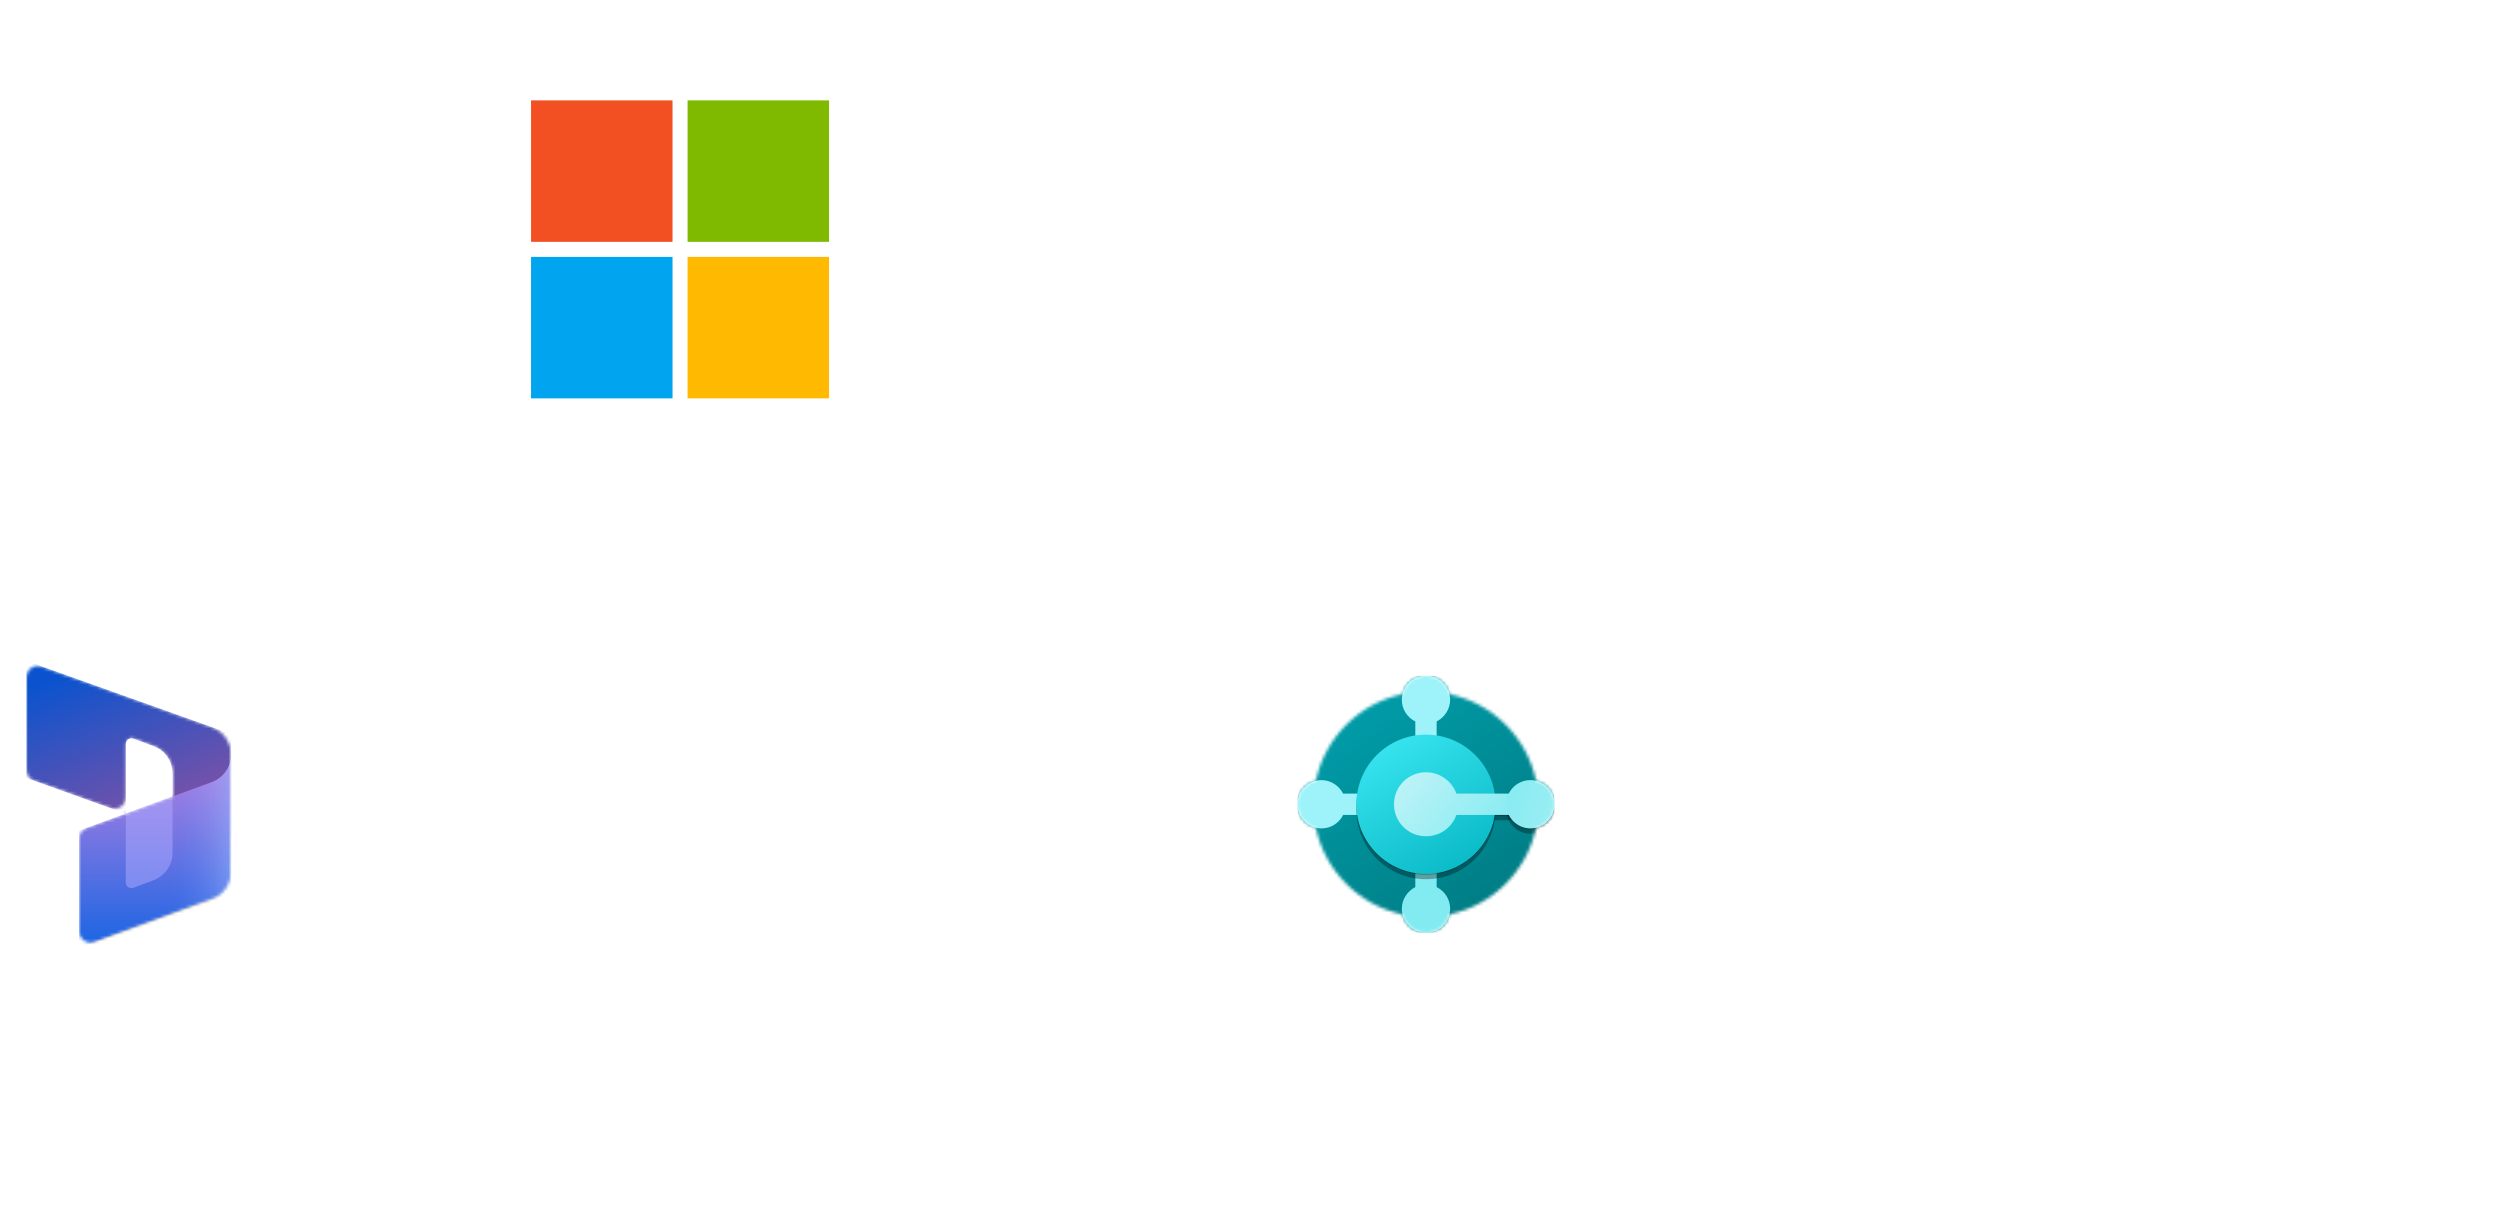 <?xml version="1.0" encoding="UTF-8"?> <svg xmlns="http://www.w3.org/2000/svg" xmlns:xlink="http://www.w3.org/1999/xlink" version="1.1" id="Lager_1" x="0px" y="0px" viewBox="0 0 797 387.7" style="enable-background:new 0 0 797 387.7;" xml:space="preserve"> <style type="text/css"> .st0{clip-path:url(#SVGID_2_);} .st1{fill:#FFFFFF;filter:url(#Adobe_OpacityMaskFilter);} .st2{mask:url(#mask0_2_);} .st3{fill:url(#SVGID_3_);} .st4{opacity:0.24;} .st5{opacity:0.32;} .st6{fill:url(#SVGID_4_);} .st7{opacity:0.5;fill:url(#SVGID_5_);enable-background:new ;} .st8{opacity:0.5;fill:#B0ADFF;enable-background:new ;} .st9{clip-path:url(#SVGID_7_);} .st10{fill:#8DF7DB;filter:url(#Adobe_OpacityMaskFilter_1_);} .st11{mask:url(#mask0_1_);} .st12{fill:url(#SVGID_8_);} .st13{fill:#9DF3F9;} .st14{fill:#82EBF1;} .st15{fill-opacity:0.32;} .st16{fill-opacity:0.24;} .st17{fill:url(#SVGID_9_);} .st18{fill:url(#SVGID_10_);} .st19{fill:url(#SVGID_11_);} .st20{fill:#FFFFFF;} .st21{fill:#F25022;} .st22{fill:#7FBA00;} .st23{fill:#00A4EF;} .st24{fill:#FFB900;} </style> <g> <g> <g> <defs> <rect id="SVGID_1_" x="-2.8" y="211.6" width="89.6" height="89.6"></rect> </defs> <clipPath id="SVGID_2_"> <use xlink:href="#SVGID_1_" style="overflow:visible;"></use> </clipPath> <g class="st0"> <defs> <filter id="Adobe_OpacityMaskFilter" filterUnits="userSpaceOnUse" x="8.4" y="210.7" width="65.3" height="93.3"> <feColorMatrix type="matrix" values="1 0 0 0 0 0 1 0 0 0 0 0 1 0 0 0 0 0 1 0"></feColorMatrix> </filter> </defs> <mask maskUnits="userSpaceOnUse" x="8.4" y="210.7" width="65.3" height="93.3" id="mask0_2_"> <path class="st1" d="M73.7,240.6c0-3.9-2.5-7.5-6.2-8.8l-54.1-19.3c-2.4-0.9-5,0.9-5,3.5v29.4c0,1.6,1,3,2.5,3.5l24.3,8.7 c2.4,0.9,5-0.9,5-3.5v-16.9c0-1.3,1.3-2.2,2.5-1.7l6.4,2.4c3.6,1.4,6,4.8,6,8.7v7.3l-27.4,10c-1.5,0.5-2.5,1.9-2.5,3.5v29.4 c0,2.6,2.6,4.4,5,3.5l37.4-13.7c3.7-1.3,6.1-4.8,6.1-8.8L73.7,240.6z"></path> </mask> <g class="st2"> <linearGradient id="SVGID_3_" gradientUnits="userSpaceOnUse" x1="29.839" y1="152.205" x2="47.203" y2="106.752" gradientTransform="matrix(1 0 0 -1 0 363.962)"> <stop offset="0" style="stop-color:#0B53CE"></stop> <stop offset="1" style="stop-color:#7252AA"></stop> </linearGradient> <path class="st3" d="M8.4,210.7L73.7,234v32c0,2.6-2.6,4.4-5,3.5L55,264.7v-18.1c0-3.9-2.4-7.4-6-8.7l-6.4-2.4 c-1.2-0.5-2.5,0.4-2.5,1.7v22.2L8.4,248V210.7z"></path> <g> <g> <path class="st4" d="M73.7,240.9L73.7,240.9c0,3.9-2.4,7.4-6.1,8.8l-42.4,15.5v37.3l48.5-17.7V240.9z"></path> </g> </g> <g> <g> <path class="st5" d="M73.7,242.4L73.7,242.4c0,3.9-2.4,7.4-6.1,8.8l-42.4,15.5V304l48.5-17.7V242.4z"></path> </g> </g> <linearGradient id="SVGID_4_" gradientUnits="userSpaceOnUse" x1="49.406" y1="65.132" x2="49.406" y2="119.311" gradientTransform="matrix(1 0 0 -1 0 363.962)"> <stop offset="0" style="stop-color:#2266E3"></stop> <stop offset="1" style="stop-color:#AE7FE2"></stop> </linearGradient> <path class="st6" d="M73.7,240.5L73.7,240.5c0,3.9-2.4,7.4-6.1,8.8l-42.4,15.5v37.3l48.5-17.7V240.5z"></path> <linearGradient id="SVGID_5_" gradientUnits="userSpaceOnUse" x1="73.661" y1="92.645" x2="55.075" y2="92.645" gradientTransform="matrix(1 0 0 -1 0 363.962)"> <stop offset="0" style="stop-color:#94B9FF"></stop> <stop offset="0.288" style="stop-color:#94B9FF;stop-opacity:0.524"></stop> <stop offset="1" style="stop-color:#538FFF;stop-opacity:0"></stop> </linearGradient> <path class="st7" d="M73.7,240.5L73.7,240.5c0,3.9-2.4,7.4-6.1,8.8l-42.4,15.5v37.3l48.5-17.7V240.5z"></path> <path class="st8" d="M55,253.9l-14.9,5.5l0,21.9c0,1.3,1.3,2.2,2.5,1.7l6.4-2.4c3.6-1.4,6-4.8,6-8.7V253.9z"></path> </g> </g> </g> <g> <defs> <rect id="SVGID_6_" x="413.6" y="215.4" width="82" height="82"></rect> </defs> <clipPath id="SVGID_7_"> <use xlink:href="#SVGID_6_" style="overflow:visible;"></use> </clipPath> <g class="st9"> <defs> <filter id="Adobe_OpacityMaskFilter_1_" filterUnits="userSpaceOnUse" x="413.6" y="215.4" width="82" height="82"> <feColorMatrix type="matrix" values="1 0 0 0 0 0 1 0 0 0 0 0 1 0 0 0 0 0 1 0"></feColorMatrix> </filter> </defs> <mask maskUnits="userSpaceOnUse" x="413.6" y="215.4" width="82" height="82" id="mask0_1_"> <path class="st10" d="M413.6,256.4c0,3.6,2.5,6.7,5.9,7.5c2.9,13.8,13.8,24.7,27.6,27.6c0.8,3.4,3.8,5.9,7.5,5.9 s6.7-2.5,7.5-5.9c13.8-2.9,24.7-13.8,27.6-27.6c3.4-0.8,5.9-3.8,5.9-7.5c0-3.6-2.5-6.7-5.9-7.5c-2.9-13.8-13.8-24.7-27.6-27.6 c-0.8-3.4-3.8-5.9-7.5-5.9s-6.7,2.5-7.5,5.9c-13.8,2.9-24.7,13.8-27.6,27.6C416.2,249.7,413.6,252.8,413.6,256.4z"></path> </mask> <g class="st11"> <linearGradient id="SVGID_8_" gradientUnits="userSpaceOnUse" x1="433.211" y1="138.99" x2="475.855" y2="76.409" gradientTransform="matrix(1 0 0 -1 0 363.962)"> <stop offset="0" style="stop-color:#009CA8"></stop> <stop offset="1" style="stop-color:#007D85"></stop> </linearGradient> <circle class="st12" cx="454.6" cy="256.4" r="41"></circle> <path class="st13" d="M458,230c2.5-1.3,4.3-3.9,4.3-6.9c0-4.2-3.4-7.7-7.7-7.7s-7.7,3.4-7.7,7.7c0,3,1.7,5.6,4.3,6.9v5.1h6.8 V230z"></path> <path class="st14" d="M451.2,282.8c-2.5,1.3-4.3,3.9-4.3,6.9c0,4.2,3.4,7.7,7.7,7.7s7.7-3.4,7.7-7.7c0-3-1.7-5.6-4.3-6.9v-5.1 h-6.8V282.8z"></path> <path class="st13" d="M428.2,253c-1.3-2.5-3.9-4.3-6.9-4.3c-4.2,0-7.7,3.4-7.7,7.7c0,4.2,3.4,7.7,7.7,7.7c3,0,5.6-1.7,6.9-4.3 h5.1V253H428.2z"></path> <g> <circle class="st15" cx="454.6" cy="258.1" r="22.2"></circle> <path class="st15" d="M464.3,261.5c-1.4,4-5.2,6.8-9.7,6.8c-5.7,0-10.2-4.6-10.2-10.2c0-5.7,4.6-10.2,10.2-10.2 c4.5,0,8.3,2.9,9.7,6.8h17.7v6.8H464.3z"></path> <path class="st15" d="M487.9,265.8c-4.2,0-7.7-3.4-7.7-7.7c0-4.2,3.4-7.7,7.7-7.7c4.2,0,7.7,3.4,7.7,7.7 C495.6,262.3,492.2,265.8,487.9,265.8z"></path> </g> <g> <circle class="st16" cx="454.6" cy="256.7" r="22.2"></circle> <path class="st16" d="M464.3,260.1c-1.4,4-5.2,6.8-9.7,6.8c-5.7,0-10.2-4.6-10.2-10.2c0-5.7,4.6-10.2,10.2-10.2 c4.5,0,8.3,2.9,9.7,6.8h17.7v6.8H464.3z"></path> <path class="st16" d="M487.9,264.4c-4.2,0-7.7-3.4-7.7-7.7c0-4.2,3.4-7.7,7.7-7.7c4.2,0,7.7,3.4,7.7,7.7 C495.6,261,492.2,264.4,487.9,264.4z"></path> </g> <linearGradient id="SVGID_9_" gradientUnits="userSpaceOnUse" x1="442.736" y1="127.304" x2="472.088" y2="78.568" gradientTransform="matrix(1 0 0 -1 0 363.962)"> <stop offset="0" style="stop-color:#36E3EE"></stop> <stop offset="1" style="stop-color:#00B1BE"></stop> </linearGradient> <circle class="st17" cx="454.6" cy="256.4" r="22.2"></circle> <linearGradient id="SVGID_10_" gradientUnits="userSpaceOnUse" x1="439.976" y1="127.788" x2="477.635" y2="94.005" gradientTransform="matrix(1 0 0 -1 0 363.962)"> <stop offset="0" style="stop-color:#D2F6F9"></stop> <stop offset="1" style="stop-color:#82EBF1"></stop> <stop offset="1" style="stop-color:#82EBF1"></stop> </linearGradient> <path class="st18" d="M464.3,259.8c-1.4,4-5.2,6.8-9.7,6.8c-5.7,0-10.2-4.6-10.2-10.2c0-5.7,4.6-10.2,10.2-10.2 c4.5,0,8.3,2.9,9.7,6.8h17.7v6.8H464.3z"></path> <linearGradient id="SVGID_11_" gradientUnits="userSpaceOnUse" x1="496.266" y1="104.605" x2="475.221" y2="112.082" gradientTransform="matrix(1 0 0 -1 0 363.962)"> <stop offset="0" style="stop-color:#9AEEF3"></stop> <stop offset="1" style="stop-color:#82EBF1"></stop> </linearGradient> <path class="st19" d="M487.9,264.1c-4.2,0-7.7-3.4-7.7-7.7c0-4.2,3.4-7.7,7.7-7.7c4.2,0,7.7,3.4,7.7,7.7 C495.6,260.6,492.2,264.1,487.9,264.1z"></path> </g> </g> </g> <g> <path class="st20" d="M103.9,270.7v-29.4h8.1c10.4,0,15.5,4.8,15.5,14.3c0,4.5-1.4,8.2-4.3,10.9s-6.7,4.1-11.6,4.1H103.9z M107.3,244.4v23.2h4.4c3.9,0,6.9-1,9-3.1s3.2-5,3.2-8.8c0-7.5-4-11.3-12-11.3H107.3z"></path> <path class="st20" d="M149.2,249.7l-9.7,24.4c-1.7,4.3-4.1,6.5-7.3,6.5c-0.9,0-1.6-0.1-2.2-0.3v-3c0.7,0.2,1.4,0.4,2,0.4 c1.7,0,3-1,3.8-3l1.7-4l-8.2-21h3.7l5.7,16.2c0.1,0.2,0.2,0.7,0.4,1.6h0.1c0.1-0.3,0.2-0.8,0.4-1.6l6-16.2H149.2z"></path> <path class="st20" d="M169.5,270.7h-3.4v-12c0-4.5-1.6-6.7-4.9-6.7c-1.7,0-3.1,0.6-4.2,1.9s-1.7,2.9-1.7,4.8v12H152v-21h3.4v3.5 h0.1c1.6-2.7,3.9-4,6.9-4c2.3,0,4.1,0.7,5.3,2.2s1.8,3.6,1.8,6.4V270.7z"></path> <path class="st20" d="M189.6,270.7h-3.4v-3.3h-0.1c-1.5,2.5-3.6,3.8-6.5,3.8c-2.1,0-3.7-0.6-4.9-1.7s-1.8-2.6-1.8-4.4 c0-3.9,2.3-6.2,6.9-6.8l6.3-0.9c0-3.6-1.4-5.4-4.3-5.4c-2.5,0-4.8,0.9-6.8,2.6v-3.4c2.1-1.3,4.4-2,7.1-2c4.9,0,7.4,2.6,7.4,7.8 V270.7z M186.3,260l-5.1,0.7c-1.6,0.2-2.7,0.6-3.5,1.2s-1.2,1.5-1.2,2.9c0,1,0.4,1.9,1.1,2.5c0.7,0.6,1.7,1,2.9,1 c1.7,0,3-0.6,4.1-1.8c1.1-1.2,1.6-2.6,1.6-4.4V260z"></path> <path class="st20" d="M224.6,270.7h-3.4v-12.1c0-2.3-0.4-4-1.1-5c-0.7-1-1.9-1.6-3.6-1.6c-1.4,0-2.7,0.7-3.7,2 c-1,1.3-1.5,2.9-1.5,4.7v12H208v-12.5c0-4.1-1.6-6.2-4.8-6.2c-1.5,0-2.7,0.6-3.7,1.9s-1.4,2.8-1.4,4.8v12h-3.4v-21h3.4v3.3h0.1 c1.5-2.5,3.7-3.8,6.5-3.8c1.4,0,2.7,0.4,3.8,1.2s1.8,1.8,2.2,3.1c1.6-2.9,3.9-4.3,7-4.3c4.6,0,6.9,2.9,6.9,8.6V270.7z"></path> <path class="st20" d="M231.5,244.3c-0.6,0-1.1-0.2-1.5-0.6s-0.6-0.9-0.6-1.6s0.2-1.2,0.6-1.6s0.9-0.6,1.5-0.6 c0.6,0,1.1,0.2,1.6,0.6c0.4,0.4,0.6,0.9,0.6,1.6c0,0.6-0.2,1.1-0.6,1.5C232.6,244.1,232.1,244.3,231.5,244.3z M233.1,270.7h-3.4 v-21h3.4V270.7z"></path> <path class="st20" d="M253,269.7c-1.6,1-3.5,1.5-5.7,1.5c-3,0-5.4-1-7.2-2.9s-2.8-4.5-2.8-7.6c0-3.5,1-6.2,3-8.3s4.6-3.1,7.9-3.1 c1.8,0,3.5,0.3,4.9,1v3.4c-1.6-1.1-3.2-1.6-5-1.6c-2.1,0-3.9,0.8-5.3,2.3c-1.4,1.5-2.1,3.6-2.1,6.1c0,2.5,0.6,4.4,1.9,5.8 c1.3,1.4,3,2.1,5.2,2.1c1.8,0,3.6-0.6,5.2-1.8V269.7z"></path> <path class="st20" d="M255.9,269.9v-3.6c1.8,1.4,3.8,2,6,2c3,0,4.4-1,4.4-3c0-0.6-0.1-1-0.4-1.4s-0.6-0.7-1-1 c-0.4-0.3-0.9-0.6-1.5-0.8s-1.2-0.5-1.9-0.7c-0.9-0.4-1.7-0.7-2.5-1.1c-0.7-0.4-1.3-0.8-1.8-1.3c-0.5-0.5-0.8-1-1.1-1.6 c-0.2-0.6-0.4-1.3-0.4-2.1c0-1,0.2-1.9,0.7-2.6s1.1-1.4,1.8-1.9s1.6-0.9,2.6-1.2c1-0.3,2-0.4,3-0.4c1.8,0,3.4,0.3,4.9,0.9v3.4 c-1.5-1-3.3-1.5-5.3-1.5c-0.6,0-1.2,0.1-1.7,0.2s-0.9,0.3-1.3,0.6c-0.4,0.3-0.6,0.6-0.8,0.9s-0.3,0.8-0.3,1.2 c0,0.5,0.1,1,0.3,1.4c0.2,0.4,0.5,0.7,0.9,1s0.8,0.5,1.4,0.8s1.2,0.5,1.9,0.8c0.9,0.4,1.8,0.7,2.5,1.1s1.4,0.8,1.9,1.3 s0.9,1,1.2,1.6s0.4,1.3,0.4,2.2c0,1-0.2,1.9-0.7,2.7c-0.5,0.8-1.1,1.4-1.8,1.9s-1.6,0.9-2.6,1.1s-2,0.4-3.1,0.4 C259.4,271.2,257.5,270.7,255.9,269.9z"></path> <path class="st20" d="M284.8,269.6v-3.6c2,1.6,4.3,2.4,6.8,2.4c2.1,0,3.7-0.5,4.9-1.5s1.8-2.4,1.8-4.1c0-3.8-2.7-5.8-8.2-5.8 h-2.4V254h2.3c4.9,0,7.3-1.8,7.3-5.4c0-3.3-1.9-5-5.6-5c-2.1,0-4,0.7-5.8,2.1v-3.3c1.9-1.1,4.1-1.7,6.7-1.7c2.5,0,4.5,0.7,5.9,2 c1.5,1.3,2.2,3,2.2,5c0,3.9-2,6.4-5.9,7.5v0.1c2.1,0.2,3.8,0.9,5.1,2.2c1.3,1.3,1.9,2.9,1.9,4.8c0,2.6-0.9,4.8-2.8,6.4 c-1.9,1.6-4.4,2.4-7.5,2.4C288.6,271.2,286.4,270.6,284.8,269.6z"></path> <path class="st20" d="M322.4,241.6v3.2c-1.5-0.8-3.1-1.2-4.8-1.2c-2.6,0-4.7,1.2-6.3,3.5s-2.3,5.4-2.3,9.3h0.1 c1.4-2.8,3.6-4.2,6.7-4.2c2.6,0,4.6,0.8,6.1,2.5c1.5,1.6,2.3,3.9,2.3,6.6c0,2.9-0.9,5.2-2.6,7.1s-3.9,2.7-6.6,2.7 c-3,0-5.3-1.2-7-3.5s-2.5-5.7-2.5-9.9c0-5.2,1.1-9.3,3.3-12.3s5.1-4.6,8.7-4.6C319.5,240.8,321.1,241,322.4,241.6z M315,255.1 c-1.7,0-3.1,0.6-4.2,1.8c-1.1,1.2-1.6,2.6-1.6,4.2c0,2,0.5,3.7,1.6,5.1c1.1,1.4,2.5,2.1,4.3,2.1c1.7,0,3.1-0.6,4.1-1.9 s1.6-2.8,1.6-4.7c0-2.1-0.5-3.7-1.5-4.9C318.2,255.7,316.8,255.1,315,255.1z"></path> <path class="st20" d="M327.2,269.9v-3.6c2,1.3,4.1,1.9,6.1,1.9s3.8-0.6,5-1.8s1.9-2.7,1.9-4.7c0-1.9-0.6-3.4-1.9-4.5 s-3.2-1.6-5.6-1.6c-0.8,0-2.4,0.1-4.6,0.2v-14.7h14.2v3h-11.1v8.6c0.9-0.1,1.7-0.1,2.5-0.1c3.1,0,5.6,0.8,7.3,2.4 c1.7,1.6,2.6,3.7,2.6,6.5c0,2.8-0.9,5.1-2.8,6.9s-4.4,2.6-7.6,2.6C330.6,271.2,328.6,270.8,327.2,269.9z"></path> </g> <g> <path class="st20" d="M516.5,269.7v-29.4h8.4c2.5,0,4.6,0.6,6,1.9s2.2,2.9,2.2,4.9c0,1.7-0.5,3.1-1.4,4.3s-2.1,2.1-3.7,2.6v0.1 c2,0.2,3.6,1,4.8,2.2c1.2,1.3,1.8,2.9,1.8,4.9c0,2.5-0.9,4.6-2.7,6.1s-4.1,2.3-6.8,2.3H516.5z M520,243.4v9.5h3.5 c1.9,0,3.4-0.5,4.5-1.4s1.6-2.2,1.6-3.8c0-2.9-1.9-4.3-5.6-4.3H520z M520,256v10.6h4.7c2,0,3.6-0.5,4.7-1.4s1.7-2.3,1.7-3.9 c0-3.5-2.4-5.2-7.1-5.2H520z"></path> <path class="st20" d="M556.1,269.7h-3.4v-3.3h-0.1c-1.4,2.5-3.6,3.8-6.5,3.8c-5,0-7.5-3-7.5-8.9v-12.6h3.3v12 c0,4.4,1.7,6.6,5.1,6.6c1.6,0,3-0.6,4-1.8s1.6-2.8,1.6-4.7v-12.1h3.4V269.7z"></path> <path class="st20" d="M560.5,268.9v-3.6c1.8,1.4,3.8,2,6,2c3,0,4.4-1,4.4-3c0-0.6-0.1-1-0.4-1.4s-0.6-0.7-1-1s-0.9-0.6-1.5-0.8 s-1.2-0.5-1.9-0.7c-0.9-0.4-1.7-0.7-2.5-1.1s-1.3-0.8-1.8-1.3s-0.8-1-1.1-1.6c-0.2-0.6-0.4-1.3-0.4-2.1c0-1,0.2-1.9,0.7-2.6 s1.1-1.4,1.8-1.9s1.6-0.9,2.6-1.2s2-0.4,3-0.4c1.8,0,3.4,0.3,4.9,0.9v3.4c-1.5-1-3.3-1.5-5.3-1.5c-0.6,0-1.2,0.1-1.7,0.2 s-0.9,0.3-1.3,0.6s-0.6,0.6-0.8,0.9s-0.3,0.8-0.3,1.2c0,0.5,0.1,1,0.3,1.4s0.5,0.7,0.9,1s0.8,0.5,1.4,0.8s1.2,0.5,1.9,0.8 c0.9,0.4,1.8,0.7,2.5,1.1s1.4,0.8,1.9,1.3s0.9,1,1.2,1.6s0.4,1.3,0.4,2.2c0,1-0.2,1.9-0.7,2.7s-1.1,1.4-1.8,1.9s-1.6,0.9-2.6,1.1 s-2,0.4-3.1,0.4C564,270.2,562.1,269.7,560.5,268.9z"></path> <path class="st20" d="M580,243.3c-0.6,0-1.1-0.2-1.5-0.6s-0.6-0.9-0.6-1.6s0.2-1.2,0.6-1.6s0.9-0.6,1.5-0.6 c0.6,0,1.1,0.2,1.6,0.6c0.4,0.4,0.6,0.9,0.6,1.6c0,0.6-0.2,1.1-0.6,1.5C581.1,243.1,580.6,243.3,580,243.3z M581.6,269.7h-3.4 v-21h3.4V269.7z"></path> <path class="st20" d="M604.5,269.7h-3.4v-12c0-4.5-1.6-6.7-4.9-6.7c-1.7,0-3.1,0.6-4.2,1.9s-1.7,2.9-1.7,4.8v12h-3.4v-21h3.4v3.5 h0.1c1.6-2.7,3.9-4,6.9-4c2.3,0,4.1,0.7,5.3,2.2s1.8,3.6,1.8,6.4V269.7z"></path> <path class="st20" d="M626.7,260h-14.8c0.1,2.3,0.7,4.1,1.9,5.4s2.9,1.9,5,1.9c2.4,0,4.5-0.8,6.5-2.3v3.2c-1.8,1.3-4.3,2-7.3,2 c-3,0-5.3-1-7-2.9s-2.5-4.6-2.5-8c0-3.3,0.9-5.9,2.8-8c1.9-2.1,4.2-3.1,6.9-3.1s4.9,0.9,6.4,2.7s2.3,4.2,2.3,7.4V260z M623.3,257.2c0-1.9-0.5-3.5-1.4-4.5c-0.9-1.1-2.2-1.6-3.8-1.6c-1.6,0-2.9,0.6-4,1.7s-1.8,2.6-2.1,4.5H623.3z"></path> <path class="st20" d="M629.6,268.9v-3.6c1.8,1.4,3.8,2,6,2c3,0,4.4-1,4.4-3c0-0.6-0.1-1-0.4-1.4s-0.6-0.7-1-1 c-0.4-0.3-0.9-0.6-1.5-0.8s-1.2-0.5-1.9-0.7c-0.9-0.4-1.7-0.7-2.5-1.1c-0.7-0.4-1.3-0.8-1.8-1.3c-0.5-0.5-0.8-1-1.1-1.6 c-0.2-0.6-0.4-1.3-0.4-2.1c0-1,0.2-1.9,0.7-2.6s1.1-1.4,1.8-1.9s1.6-0.9,2.6-1.2c1-0.3,2-0.4,3-0.4c1.8,0,3.4,0.3,4.9,0.9v3.4 c-1.5-1-3.3-1.5-5.3-1.5c-0.6,0-1.2,0.1-1.7,0.2s-0.9,0.3-1.3,0.6c-0.4,0.3-0.6,0.6-0.8,0.9s-0.3,0.8-0.3,1.2 c0,0.5,0.1,1,0.3,1.4s0.5,0.7,0.9,1s0.8,0.5,1.4,0.8s1.2,0.5,1.9,0.8c0.9,0.4,1.8,0.7,2.5,1.1s1.4,0.8,1.9,1.3s0.9,1,1.2,1.6 s0.4,1.3,0.4,2.2c0,1-0.2,1.9-0.7,2.7c-0.5,0.8-1.1,1.4-1.8,1.9s-1.6,0.9-2.6,1.1s-2,0.4-3.1,0.4 C633,270.2,631.1,269.7,629.6,268.9z"></path> <path class="st20" d="M646.4,268.9v-3.6c1.8,1.4,3.8,2,6,2c3,0,4.4-1,4.4-3c0-0.6-0.1-1-0.4-1.4s-0.6-0.7-1-1 c-0.4-0.3-0.9-0.6-1.5-0.8s-1.2-0.5-1.9-0.7c-0.9-0.4-1.7-0.7-2.5-1.1c-0.7-0.4-1.3-0.8-1.8-1.3c-0.5-0.5-0.8-1-1.1-1.6 c-0.2-0.6-0.4-1.3-0.4-2.1c0-1,0.2-1.9,0.7-2.6s1.1-1.4,1.8-1.9s1.6-0.9,2.6-1.2c1-0.3,2-0.4,3-0.4c1.8,0,3.4,0.3,4.9,0.9v3.4 c-1.5-1-3.3-1.5-5.3-1.5c-0.6,0-1.2,0.1-1.7,0.2s-0.9,0.3-1.3,0.6c-0.4,0.3-0.6,0.6-0.8,0.9s-0.3,0.8-0.3,1.2 c0,0.5,0.1,1,0.3,1.4s0.5,0.7,0.9,1s0.8,0.5,1.4,0.8s1.2,0.5,1.9,0.8c0.9,0.4,1.8,0.7,2.5,1.1s1.4,0.8,1.9,1.3s0.9,1,1.2,1.6 s0.4,1.3,0.4,2.2c0,1-0.2,1.9-0.7,2.7c-0.5,0.8-1.1,1.4-1.8,1.9s-1.6,0.9-2.6,1.1s-2,0.4-3.1,0.4 C649.9,270.2,648,269.7,646.4,268.9z"></path> <path class="st20" d="M696.5,268.4c-2.2,1.1-4.9,1.7-8.1,1.7c-4.2,0-7.5-1.3-10-4s-3.8-6.2-3.8-10.6c0-4.7,1.4-8.5,4.2-11.4 s6.4-4.3,10.8-4.3c2.8,0,5.1,0.4,6.9,1.2v3.7c-2.1-1.2-4.4-1.8-7-1.8c-3.4,0-6.1,1.1-8.2,3.4c-2.1,2.3-3.1,5.3-3.1,9 c0,3.6,1,6.4,2.9,8.6c2,2.1,4.5,3.2,7.7,3.2c3,0,5.5-0.7,7.7-2V268.4z"></path> <path class="st20" d="M717.4,260h-14.8c0.1,2.3,0.7,4.1,1.9,5.4s2.9,1.9,5,1.9c2.4,0,4.5-0.8,6.5-2.3v3.2c-1.8,1.3-4.3,2-7.3,2 c-3,0-5.3-1-7-2.9s-2.5-4.6-2.5-8c0-3.3,0.9-5.9,2.8-8c1.9-2.1,4.2-3.1,6.9-3.1s4.9,0.9,6.4,2.7s2.3,4.2,2.3,7.4V260z M714,257.2 c0-1.9-0.5-3.5-1.4-4.5c-0.9-1.1-2.2-1.6-3.8-1.6c-1.6,0-2.9,0.6-4,1.7s-1.8,2.6-2.1,4.5H714z"></path> <path class="st20" d="M739,269.7h-3.4v-12c0-4.5-1.6-6.7-4.9-6.7c-1.7,0-3.1,0.6-4.2,1.9s-1.7,2.9-1.7,4.8v12h-3.4v-21h3.4v3.5 h0.1c1.6-2.7,3.9-4,6.9-4c2.3,0,4.1,0.7,5.3,2.2s1.8,3.6,1.8,6.4V269.7z"></path> <path class="st20" d="M753.8,269.5c-0.8,0.4-1.8,0.7-3.1,0.7c-3.7,0-5.5-2.1-5.5-6.2v-12.4h-3.6v-2.9h3.6v-5.1l3.4-1.1v6.2h5.3 v2.9h-5.3v11.8c0,1.4,0.2,2.4,0.7,3s1.3,0.9,2.4,0.9c0.8,0,1.6-0.2,2.2-0.7V269.5z"></path> <path class="st20" d="M768,252.1c-0.6-0.5-1.4-0.7-2.5-0.7c-1.4,0-2.6,0.7-3.6,2c-1,1.4-1.4,3.2-1.4,5.5v10.7H757v-21h3.4v4.3 h0.1c0.5-1.5,1.2-2.6,2.2-3.5s2.1-1.2,3.3-1.2c0.9,0,1.5,0.1,2,0.3V252.1z"></path> <path class="st20" d="M785.6,269.7h-3.4v-3.3h-0.1c-1.5,2.5-3.6,3.8-6.5,3.8c-2.1,0-3.7-0.6-4.9-1.7s-1.8-2.6-1.8-4.4 c0-3.9,2.3-6.2,6.9-6.8l6.3-0.9c0-3.6-1.4-5.4-4.3-5.4c-2.5,0-4.8,0.9-6.8,2.6v-3.4c2.1-1.3,4.4-2,7.1-2c4.9,0,7.4,2.6,7.4,7.8 V269.7z M782.2,259l-5.1,0.7c-1.6,0.2-2.7,0.6-3.5,1.2s-1.2,1.5-1.2,2.9c0,1,0.4,1.9,1.1,2.5c0.7,0.6,1.7,1,2.9,1 c1.7,0,3-0.6,4.1-1.8c1.1-1.2,1.6-2.6,1.6-4.4V259z"></path> <path class="st20" d="M794.1,269.7h-3.4v-31.1h3.4V269.7z"></path> </g> </g> <g> <path class="st20" d="M354.6,51v57h-9.9V63.2h-0.1L326.9,108h-6.6l-18.1-44.8h-0.1V108H293V51h14.3l16.4,42.2h0.3L341.2,51 C341.2,51,354.6,51,354.6,51z M362.8,55.3c0-1.6,0.5-2.9,1.7-4s2.5-1.6,4.1-1.6c1.7,0,3.2,0.5,4.2,1.6s1.7,2.4,1.7,4 c0,1.6-0.5,2.9-1.7,4c-1.2,1.1-2.5,1.6-4.2,1.6c-1.7,0-3-0.5-4.1-1.6C363.5,58.1,362.8,56.8,362.8,55.3z M373.5,67.1V108h-9.6 V67.1C363.9,67.1,373.5,67.1,373.5,67.1z M402.7,101c1.5,0,3-0.3,4.8-1.1c1.7-0.7,3.3-1.6,4.8-2.6v9c-1.6,0.9-3.3,1.6-5.3,2 c-2,0.4-4.1,0.7-6.5,0.7c-6.1,0-11-1.8-14.7-5.7c-3.8-3.8-5.7-8.7-5.7-14.5c0-6.6,2-12,5.8-16.2c3.8-4.2,9.2-6.3,16.4-6.3 c1.8,0,3.7,0.3,5.4,0.7c1.8,0.4,3.3,1.1,4.4,1.6v9.2c-1.5-1.1-3-2-4.5-2.5c-1.6-0.5-3.2-0.9-4.8-0.9c-3.8,0-6.9,1.2-9.2,3.7 c-2.4,2.5-3.4,5.8-3.4,10c0,4.1,1.2,7.4,3.4,9.6C395.8,99.8,398.9,101,402.7,101z M439.5,66.4c0.8,0,1.5,0,2.1,0.1 c0.7,0.1,1.2,0.3,1.6,0.4v9.8c-0.5-0.4-1.2-0.8-2.2-1.1s-2.1-0.5-3.6-0.5c-2.4,0-4.4,1.1-5.9,3c-1.6,2-2.5,5-2.5,9.2V108h-9.6 V67.1h9.6v6.5h0.1c0.9-2.2,2.2-4,4-5.3C434.9,67.1,437,66.4,439.5,66.4z M443.8,88.2c0-6.7,2-12.1,5.7-16.1 c3.8-4,9.1-5.9,15.8-5.9c6.3,0,11.4,1.8,14.9,5.7s5.4,9,5.4,15.4c0,6.6-2,11.9-5.7,15.8c-3.8,4-9,5.9-15.6,5.9 c-6.3,0-11.4-1.8-15-5.5C445.6,99.7,443.8,94.5,443.8,88.2z M453.8,87.8c0,4.2,0.9,7.5,2.9,9.8c2,2.2,4.8,3.4,8.3,3.4 c3.4,0,6.2-1.1,8.1-3.4c1.8-2.2,2.8-5.5,2.8-10c0-4.4-0.9-7.7-2.8-10c-1.8-2.2-4.6-3.4-7.9-3.4c-3.6,0-6.2,1.2-8.2,3.6 C454.7,80.1,453.8,83.4,453.8,87.8z M500,77.9c0,1.3,0.4,2.5,1.3,3.3s2.8,1.7,5.8,2.9c3.8,1.6,6.6,3.3,8.1,5.1 c1.6,2,2.4,4.2,2.4,7c0,3.8-1.5,6.9-4.5,9.2c-2.9,2.4-7,3.4-12,3.4c-1.7,0-3.6-0.3-5.7-0.7c-2.1-0.4-3.8-0.9-5.3-1.6v-9.5 c1.7,1.2,3.7,2.2,5.7,2.9c2,0.7,3.8,1.1,5.5,1.1c2.1,0,3.8-0.3,4.8-0.9c1.1-0.7,1.6-1.6,1.6-3c0-1.3-0.5-2.4-1.6-3.4 c-1.1-0.9-3.2-2-6.1-3.2c-3.6-1.5-6.1-3.2-7.5-5s-2.2-4.2-2.2-7.1c0-3.7,1.5-6.7,4.4-9.1c2.9-2.4,6.7-3.6,11.4-3.6 c1.5,0,3,0.1,4.8,0.5c1.7,0.4,3.3,0.8,4.5,1.2v9.4c-1.3-0.8-2.8-1.6-4.5-2.2c-1.7-0.7-3.4-0.9-5-0.9c-1.8,0-3.3,0.4-4.2,1.1 C500.5,75.6,500,76.6,500,77.9z M521.6,88.2c0-6.7,2-12.1,5.7-16.1c3.8-4,9.1-5.9,15.8-5.9c6.3,0,11.4,1.8,14.9,5.7 s5.4,9,5.4,15.4c0,6.6-2,11.9-5.7,15.8c-3.8,4-9,5.9-15.6,5.9c-6.3,0-11.4-1.8-15-5.5C523.6,99.7,521.6,94.5,521.6,88.2z M531.7,87.8c0,4.2,0.9,7.5,2.9,9.8c2,2.2,4.8,3.4,8.3,3.4c3.4,0,6.2-1.1,8.1-3.4c1.8-2.2,2.8-5.5,2.8-10c0-4.4-0.9-7.7-2.8-10 c-1.8-2.2-4.6-3.4-7.9-3.4c-3.6,0-6.2,1.2-8.2,3.6C532.7,80.1,531.7,83.4,531.7,87.8z M595.6,75h-14.4v33h-9.8V75h-6.9v-7.9h6.9 v-5.7c0-4.2,1.5-7.8,4.2-10.6c2.8-2.8,6.3-4.1,10.7-4.1c1.2,0,2.2,0.1,3.2,0.1s1.7,0.3,2.4,0.5v8.3c-0.3-0.1-0.9-0.4-1.7-0.7 c-0.8-0.3-1.7-0.4-2.8-0.4c-2,0-3.6,0.7-4.6,1.8c-1.1,1.2-1.6,3.2-1.6,5.5v4.9h14.4v-9.2l9.6-2.9v12.1h9.8v7.9h-9.8V94 c0,2.5,0.5,4.2,1.3,5.3c0.9,1.1,2.4,1.6,4.4,1.6c0.5,0,1.2-0.1,2-0.4c0.8-0.3,1.5-0.5,2-0.9v7.9c-0.7,0.4-1.6,0.7-3,0.9 s-2.8,0.4-4.2,0.4c-4.1,0-7.1-1.1-9.1-3.2s-3-5.4-3-9.8L595.6,75L595.6,75z"></path> <g> <rect x="169.3" y="32" class="st21" width="45.1" height="45.1"></rect> <rect x="219.2" y="32" class="st22" width="45.1" height="45.1"></rect> <rect x="169.3" y="81.9" class="st23" width="45.1" height="45.1"></rect> <rect x="219.2" y="81.9" class="st24" width="45.1" height="45.1"></rect> </g> </g> </g> </svg> 